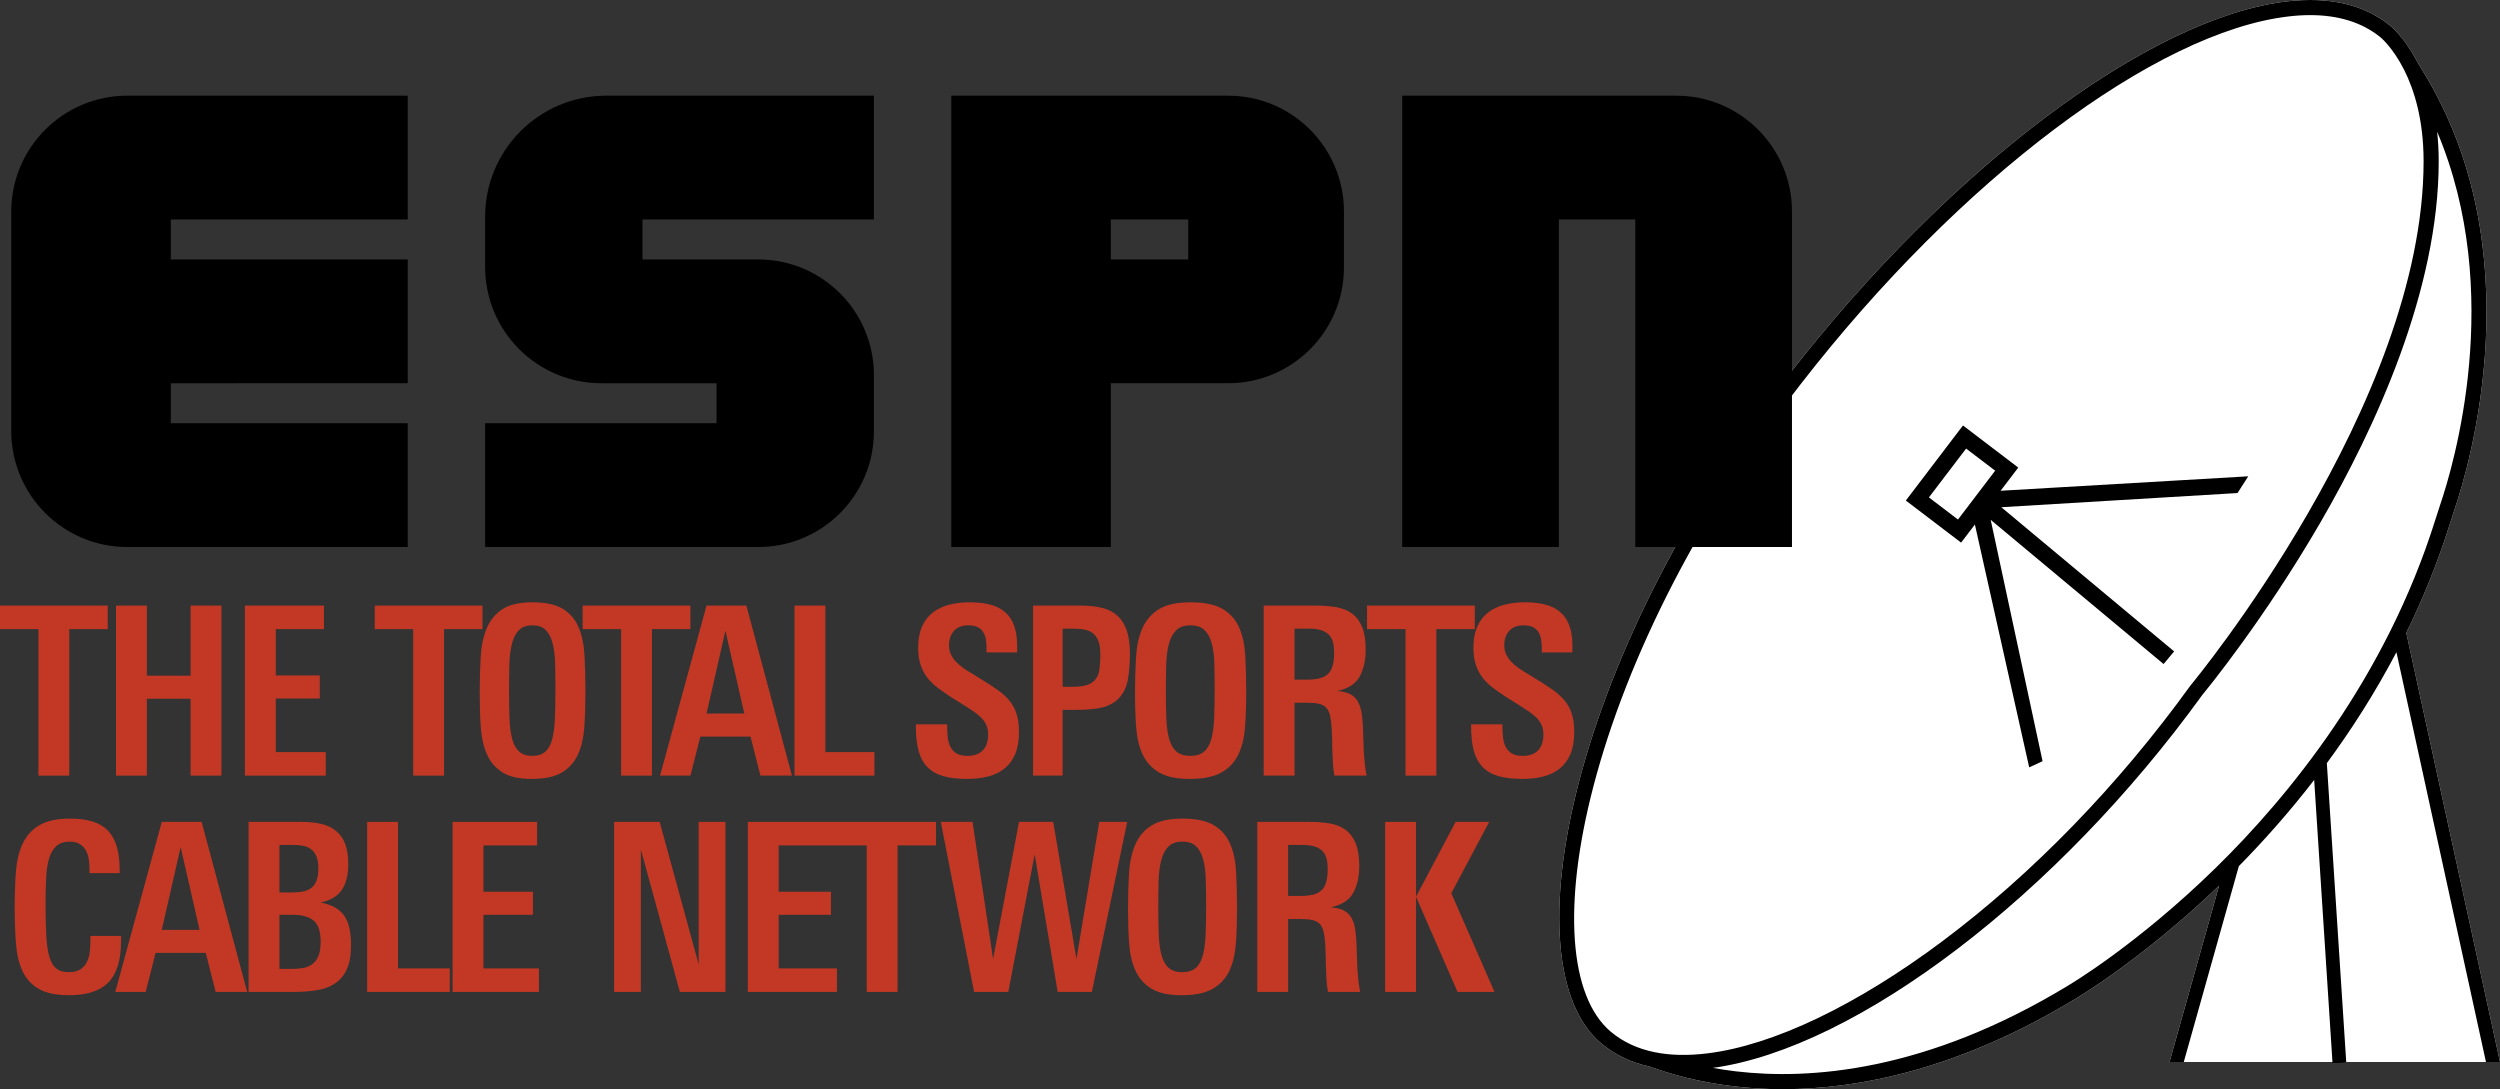 <?xml version="1.0" encoding="UTF-8"?>
<svg id="Layer_1" data-name="Layer 1" xmlns="http://www.w3.org/2000/svg" viewBox="0 0 910.24 396.564">
  <rect x="0" y="0" width="910.24" height="396.564" fill="#333333" stroke="none"/>
  <defs>
    <style>
      .cls-1 {
        fill: #000;
      }

      .cls-1, .cls-2, .cls-3 {
        stroke-width: 0px;
      }

      .cls-2 {
        fill: #fff;
      }

      .cls-3 {
        fill: #c23824;
      }
    </style>
  </defs>
  <g>
    <g>
      <path class="cls-2" d="M910.24,386.674h-120.33l18.05-64.2c-28.09,26.91-51.85,40.91-52.1,41.06-42.86,26.07-79.69,33.03-106.77,33.03-6.61,0-12.64-.42-18.03-1.07-12.45-1.5-22.68-4.33-30.43-7.16-6.64-1.44-12.41-4.17-17.28-8.17-.03-.02-.05-.03-.06-.04-.08-.05-.15-.12-.23-.18-16.98-14.17-20.06-49.67-8.24-94.97,12.65-48.5,39.82-101.25,76.49-148.53C709.92,60.904,782.82,6.264,832.72.504c15.46-1.78,28.04,1.16,37.41,8.75.347.272,4.966,3.974,9.413,12.209.823,1.523,1.727,3.008,2.635,4.482,40.233,65.286,16.965,143.546,11.472,159.659-.65,1.9-1.25,3.8-1.7,5.25-4.41,14.05-9.81,27.25-15.84,39.55l34.13,156.27Z"/>
      <path class="cls-1" d="M849.24,386.674l.02.33,4.99-.33h-5.01Z"/>
    </g>
    <polygon class="cls-1" points="854.25 386.674 849.26 387.004 849.24 386.674 854.25 386.674"/>
  </g>
  <g>
    <path class="cls-1" d="M62.19,79.904v14.56h86.26v45.07H62.19v14.56h86.26v45.07H46.342c-23.33,0-42.242-18.912-42.242-42.242v-79.846c0-23.33,18.912-42.242,42.242-42.242h102.108v45.07H62.19Z"/>
    <path class="cls-1" d="M233.93,79.904v14.56h42.15c23.256,0,42.11,18.853,42.11,42.11v20.481c0,23.256-18.853,42.11-42.11,42.11h-99.45v-45.07h84.26v-14.56h-41.924c-23.381,0-42.336-18.954-42.336-42.336v-18.266c0-24.355,19.743-44.098,44.098-44.098h97.462v45.07h-84.26Z"/>
    <path class="cls-1" d="M346.36,34.834v164.33h58.09v-59.63h42.707c23.286,0,42.163-18.877,42.163-42.163v-20.373c0-23.286-18.877-42.163-42.163-42.163h-100.797ZM432.63,94.464h-28.18v-14.56h28.18v14.56Z"/>
    <path class="cls-1" d="M652.45,76.997v122.166h-57.04v-119.26h-27.83v119.26h-57.04V34.834h99.747c23.286,0,42.163,18.877,42.163,42.163Z"/>
  </g>
  <path class="cls-3" d="M25.227,229.057v53.346h-11.23v-53.346H0v-8.563h39.223v8.563h-13.996Z"/>
  <path class="cls-3" d="M69.395,282.403v-28h-15.924v28h-11.23v-61.909h11.23v25.518h15.924v-25.518h11.23v61.909h-11.23Z"/>
  <path class="cls-3" d="M89.173,282.403v-61.909h28.764v8.563h-17.533v16.868h16.025v8.392h-16.025v19.523h18.204v8.562h-29.434Z"/>
  <path class="cls-3" d="M161.673,229.057v53.346h-11.23v-53.346h-13.997v-8.563h39.223v8.563h-13.996Z"/>
  <path class="cls-3" d="M213.147,252.262c0,4.452-.133,8.592-.398,12.416-.266,3.825-1.023,7.136-2.271,9.933-1.249,2.798-3.187,4.996-5.816,6.593-2.629,1.598-6.334,2.398-11.115,2.398-4.515,0-8.035-.786-10.557-2.355-2.524-1.569-4.41-3.738-5.657-6.508-1.249-2.768-2.006-6.064-2.271-9.89-.266-3.824-.398-7.991-.398-12.502,0-4.737.119-9.133.358-13.187.239-4.053.982-7.549,2.231-10.489,1.248-2.939,3.16-5.236,5.737-6.893,2.575-1.655,6.201-2.483,10.876-2.483,4.78,0,8.472.8,11.075,2.397,2.602,1.599,4.514,3.84,5.737,6.722,1.221,2.883,1.938,6.352,2.152,10.403.212,4.055.318,8.535.318,13.444ZM202.232,250.635c0-3.311-.041-6.38-.121-9.205-.079-2.826-.387-5.252-.92-7.278-.534-2.026-1.362-3.61-2.483-4.753-1.12-1.141-2.748-1.712-4.882-1.712-2.135,0-3.776.599-4.924,1.798s-1.988,2.855-2.521,4.967c-.534,2.112-.842,4.581-.921,7.406-.08,2.826-.12,5.896-.12,9.205,0,3.883.052,7.321.159,10.318.107,2.997.427,5.522.961,7.578.533,2.055,1.373,3.611,2.521,4.667,1.147,1.057,2.762,1.584,4.844,1.584s3.695-.542,4.843-1.627c1.147-1.084,1.974-2.683,2.482-4.796.507-2.111.813-4.694.92-7.749.107-3.053.161-6.521.161-10.403Z"/>
  <path class="cls-3" d="M237.366,229.057v53.346h-11.23v-53.346h-13.997v-8.563h39.223v8.563h-13.996Z"/>
  <path class="cls-3" d="M276.864,282.403l-3.604-14.214h-18.271l-3.604,14.214h-11.063l16.93-61.909h14.499l16.595,61.909h-11.482ZM264.125,229.656l-6.873,30.142h13.745l-6.873-30.142Z"/>
  <path class="cls-3" d="M289.279,282.403v-61.909h11.23v53.347h17.857v8.562h-29.087Z"/>
  <path class="cls-3" d="M371.009,266.476c0,3.197-.459,5.88-1.373,8.049-.915,2.17-2.205,3.926-3.868,5.267-1.665,1.342-3.651,2.312-5.961,2.911s-4.862.899-7.656.899c-3.465,0-6.384-.343-8.758-1.028-2.375-.685-4.303-1.798-5.783-3.339-1.481-1.542-2.543-3.524-3.185-5.951-.643-2.426-.964-5.38-.964-8.862v-.686h11.398v.771c0,1.37.069,2.697.209,3.982.139,1.284.461,2.427.964,3.425.503.999,1.243,1.798,2.221,2.397.977.6,2.305.899,3.981.899,2.458,0,4.329-.671,5.615-2.013,1.285-1.341,1.928-3.268,1.928-5.78,0-1.312-.226-2.468-.674-3.468-.451-.998-1.083-1.896-1.898-2.697-.815-.799-1.771-1.569-2.868-2.312-1.096-.741-2.291-1.512-3.583-2.312l-4.638-2.911c-1.665-1.083-3.217-2.169-4.661-3.254-1.443-1.083-2.691-2.297-3.745-3.639-1.054-1.341-1.886-2.896-2.496-4.667-.61-1.769-.916-3.854-.916-6.251,0-3.024.461-5.594,1.383-7.706.922-2.111,2.221-3.824,3.897-5.138,1.676-1.312,3.659-2.27,5.95-2.869,2.291-.599,4.805-.898,7.543-.898,2.737,0,5.182.271,7.333.813,2.15.543,3.967,1.442,5.448,2.697,1.479,1.256,2.598,2.897,3.353,4.923.754,2.027,1.131,4.496,1.131,7.407v2.397h-11.147v-1.541c0-1.142-.085-2.212-.252-3.211-.169-.998-.493-1.884-.971-2.654-.478-.771-1.152-1.37-2.023-1.799-.872-.428-2.01-.642-3.416-.642-2.25,0-3.978.671-5.187,2.012-1.208,1.342-1.812,3.098-1.812,5.267,0,1.256.237,2.369.712,3.339.474.972,1.103,1.871,1.886,2.697.782.828,1.689,1.6,2.724,2.312,1.033.714,2.137,1.413,3.311,2.098l4.023,2.483c1.955,1.198,3.729,2.369,5.322,3.511,1.592,1.143,2.946,2.397,4.065,3.768,1.117,1.37,1.969,2.954,2.556,4.752.586,1.799.88,3.982.88,6.551Z"/>
  <path class="cls-3" d="M411.408,238.133c0,4.11-.47,9.379-1.407,11.805-.938,2.427-2.278,4.268-4.019,5.522-1.742,1.257-3.805,2.07-6.19,2.44-2.385.372-5.024.557-7.917.557h-4.984v23.945h-10.771v-61.909h17.282c3.054,0,5.707.286,7.957.856,2.251.571,4.112,1.541,5.587,2.911,1.473,1.37,2.585,3.184,3.336,5.438.75,2.256,1.125,5.067,1.125,8.435ZM400.637,238.219c0-1.884-.215-3.426-.643-4.624-.43-1.199-1.059-2.154-1.889-2.869-.832-.713-1.862-1.198-3.095-1.455-1.234-.257-2.653-.386-4.26-.386h-3.858v21.181h3.537c1.714,0,3.215-.142,4.501-.428,1.286-.285,2.343-.784,3.175-1.499.83-.713,1.459-1.712,1.889-2.997.428-1.284.643-4.925.643-6.923Z"/>
  <path class="cls-3" d="M453.739,252.262c0,4.452-.141,8.592-.419,12.416-.28,3.825-1.077,7.136-2.389,9.933-1.313,2.798-3.353,4.996-6.118,6.593-2.767,1.598-6.663,2.398-11.692,2.398-4.75,0-8.452-.786-11.104-2.355-2.655-1.569-4.639-3.738-5.951-6.508-1.313-2.768-2.11-6.064-2.389-9.89-.28-3.824-.419-7.991-.419-12.502,0-4.737.125-9.133.377-13.187.251-4.053,1.033-7.549,2.347-10.489,1.312-2.939,3.324-5.236,6.035-6.893,2.709-1.655,6.522-2.483,11.44-2.483,5.028,0,8.911.8,11.649,2.397,2.737,1.599,4.748,3.84,6.034,6.722,1.285,2.883,2.039,6.352,2.263,10.403.223,4.055.336,8.535.336,13.444ZM442.257,250.635c0-3.311-.043-6.38-.127-9.205-.083-2.826-.407-5.252-.968-7.278-.562-2.026-1.433-3.61-2.611-4.753-1.178-1.141-2.891-1.712-5.136-1.712-2.246,0-3.972.599-5.179,1.798s-2.091,2.855-2.652,4.967c-.562,2.112-.885,4.581-.969,7.406-.084,2.826-.126,5.896-.126,9.205,0,3.883.055,7.321.167,10.318.113,2.997.449,5.522,1.011,7.578.561,2.055,1.444,3.611,2.652,4.667,1.207,1.057,2.906,1.584,5.095,1.584s3.887-.542,5.094-1.627c1.207-1.084,2.077-2.683,2.611-4.796.533-2.111.855-4.694.968-7.749.113-3.053.169-6.521.169-10.403Z"/>
  <path class="cls-3" d="M485.838,282.403c-.279-1.598-.461-3.211-.544-4.838-.084-1.627-.155-3.239-.21-4.838,0-2.569-.084-5.194-.251-7.878-.113-1.769-.309-3.239-.587-4.41-.28-1.169-.741-2.098-1.383-2.782-.644-.686-1.523-1.156-2.641-1.413-1.118-.257-2.598-.386-4.441-.386h-4.442v26.545h-11.23v-61.909h19.025c2.625,0,5.056.187,7.291.557,2.234.372,4.148,1.128,5.741,2.27,1.593,1.143,2.835,2.77,3.729,4.881.894,2.112,1.341,4.881,1.341,8.306,0,3.883-.727,7.15-2.179,9.805-1.454,2.654-4.163,4.409-8.13,5.266,1.955.172,3.533.571,4.735,1.199,1.201.629,2.138,1.556,2.808,2.782.671,1.229,1.132,2.783,1.383,4.667.252,1.884.404,4.14.461,6.765l.252,7.192c.111,1.428.236,2.826.377,4.196.139,1.37.349,2.712.628,4.024h-11.733ZM485.755,237.534c0-3.254-.755-5.508-2.264-6.765-1.508-1.255-3.771-1.884-6.788-1.884h-5.364v18.581h4.358c1.844,0,3.407-.156,4.693-.471,1.285-.312,2.318-.842,3.101-1.584.782-.741,1.354-1.755,1.719-3.04.362-1.284.545-2.896.545-4.838Z"/>
  <path class="cls-3" d="M522.966,229.057v53.346h-11.23v-53.346h-13.996v-8.563h39.224v8.563h-13.997Z"/>
  <path class="cls-3" d="M573.174,266.476c0,3.197-.458,5.88-1.372,8.049-.915,2.17-2.205,3.926-3.868,5.267-1.664,1.342-3.651,2.312-5.961,2.911-2.311.6-4.862.899-7.655.899-3.466,0-6.385-.343-8.759-1.028-2.375-.685-4.303-1.798-5.782-3.339-1.481-1.542-2.544-3.524-3.186-5.951-.643-2.426-.964-5.38-.964-8.862v-.686h11.398v.771c0,1.37.069,2.697.21,3.982.139,1.284.461,2.427.964,3.425.503.999,1.242,1.798,2.221,2.397.977.6,2.305.899,3.98.899,2.458,0,4.33-.671,5.615-2.013,1.285-1.341,1.928-3.268,1.928-5.78,0-1.312-.225-2.468-.674-3.468-.451-.998-1.083-1.896-1.897-2.697-.816-.799-1.772-1.569-2.868-2.312-1.096-.741-2.29-1.512-3.583-2.312l-4.639-2.911c-1.664-1.083-3.217-2.169-4.66-3.254-1.443-1.083-2.691-2.297-3.745-3.639-1.055-1.341-1.886-2.896-2.496-4.667-.61-1.769-.915-3.854-.915-6.251,0-3.024.461-5.594,1.383-7.706.922-2.111,2.221-3.824,3.896-5.138,1.677-1.312,3.659-2.27,5.951-2.869,2.29-.599,4.805-.898,7.543-.898,2.736,0,5.182.271,7.333.813,2.15.543,3.967,1.442,5.447,2.697,1.48,1.256,2.599,2.897,3.353,4.923.755,2.027,1.132,4.496,1.132,7.407v2.397h-11.146v-1.541c0-1.142-.086-2.212-.253-3.211-.169-.998-.492-1.884-.971-2.654-.478-.771-1.152-1.37-2.023-1.799-.872-.428-2.01-.642-3.415-.642-2.25,0-3.979.671-5.187,2.012-1.209,1.342-1.812,3.098-1.812,5.267,0,1.256.236,2.369.712,3.339.475.972,1.103,1.871,1.886,2.697.782.828,1.689,1.6,2.724,2.312,1.033.714,2.138,1.413,3.311,2.098l4.023,2.483c1.955,1.198,3.729,2.369,5.321,3.511,1.593,1.143,2.947,2.397,4.065,3.768,1.117,1.37,1.97,2.954,2.556,4.752.587,1.799.88,3.982.88,6.551Z"/>
  <path class="cls-3" d="M39.463,357.688c-3.074,3.112-7.823,4.667-14.248,4.667-4.693,0-8.368-.758-11.021-2.27-2.654-1.512-4.638-3.652-5.95-6.422-1.313-2.769-2.124-6.15-2.431-10.147-.308-3.995-.461-8.477-.461-13.443,0-4.624.153-8.891.461-12.801.307-3.91,1.131-7.292,2.472-10.147,1.341-2.854,3.366-5.08,6.077-6.679,2.709-1.598,6.466-2.397,11.272-2.397,6.37,0,10.951,1.484,13.745,4.452,2.793,2.969,4.19,7.65,4.19,14.043v1.37h-10.979v-1.113c0-1.141-.071-2.325-.211-3.554-.142-1.227-.463-2.34-.969-3.339-.505-.998-1.236-1.826-2.19-2.483-.955-.655-2.246-.984-3.875-.984-2.022,0-3.624.528-4.802,1.584-1.18,1.057-2.065,2.556-2.654,4.495-.589,1.941-.955,4.324-1.095,7.15-.142,2.825-.211,5.98-.211,9.462,0,4.452.084,8.249.253,11.388.167,3.141.533,5.709,1.095,7.707.562,1.999,1.404,3.454,2.527,4.367s2.64,1.37,4.549,1.37c1.853,0,3.299-.356,4.338-1.07,1.039-.714,1.824-1.627,2.358-2.74.533-1.113.87-2.368,1.011-3.768.14-1.398.21-2.783.21-4.153v-1.456h11.147v1.885c0,6.907-1.538,11.916-4.609,15.027Z"/>
  <path class="cls-3" d="M78.52,361.156l-3.604-14.214h-18.271l-3.604,14.214h-11.063l16.93-61.909h14.499l16.595,61.909h-11.482ZM65.78,308.409l-6.873,30.142h13.745l-6.873-30.142Z"/>
  <path class="cls-3" d="M127.811,344.03c0,3.712-.518,6.68-1.551,8.905-1.034,2.227-2.487,3.954-4.358,5.181-1.873,1.229-4.094,2.042-6.663,2.44-2.57.4-5.393.6-8.465.6h-16.259v-61.909h19.276c2.682,0,5.071.244,7.166.729,2.095.485,3.883,1.327,5.364,2.525,1.48,1.199,2.598,2.783,3.353,4.753.754,1.969,1.131,4.438,1.131,7.406,0,3.883-.769,6.979-2.305,9.291-1.538,2.312-4.121,3.868-7.752,4.667,2.123.399,3.897,1.014,5.322,1.841,1.425.828,2.556,1.884,3.395,3.168.838,1.284,1.438,2.798,1.802,4.538.363,1.742.545,3.697.545,5.865ZM115.91,316.201c0-1.826-.237-3.296-.709-4.409-.473-1.113-1.125-1.983-1.958-2.611s-1.806-1.041-2.917-1.242c-1.11-.199-2.305-.3-3.583-.3h-4.999v17.297h4.582c1.556,0,2.944-.128,4.166-.385s2.222-.714,3-1.37,1.375-1.542,1.792-2.655c.416-1.112.625-2.554.625-4.324ZM116.748,342.917c0-3.711-.838-6.279-2.514-7.707-1.676-1.426-4.274-2.141-7.794-2.141h-4.693v19.694h4.693c1.341,0,2.625-.099,3.855-.3,1.229-.199,2.333-.642,3.311-1.327.977-.685,1.746-1.683,2.305-2.997.558-1.312.838-3.053.838-5.223Z"/>
  <path class="cls-3" d="M133.677,361.156v-61.909h11.23v53.347h18.857v8.562h-30.087Z"/>
  <path class="cls-3" d="M164.787,361.156v-61.909h30.764v8.563h-19.533v16.868h18.025v8.392h-18.025v19.523h20.204v8.562h-31.434Z"/>
  <path class="cls-3" d="M247.532,361.156l-14.199-51.891v51.891h-9.741v-61.909h16.593l14.199,51.891v-51.891h9.741v61.909h-16.593Z"/>
  <polygon class="cls-3" points="283.521 307.81 283.521 324.678 302.546 324.678 302.546 333.07 283.521 333.07 283.521 352.593 304.725 352.593 304.725 361.156 272.291 361.156 272.291 299.246 340.801 299.246 340.801 307.81 326.805 307.81 326.805 361.156 315.575 361.156 315.575 307.81 283.521 307.81"/>
  <path class="cls-3" d="M397.555,361.156h-12.452l-8.383-50.092-9.604,50.092h-12.452l-12.127-61.909h11.557l7.487,49.921,9.44-49.921h12.452l8.464,49.921,8.302-49.921h10.173l-12.859,61.909Z"/>
  <path class="cls-3" d="M450.401,331.015c0,4.452-.137,8.592-.411,12.416-.275,3.825-1.055,7.136-2.342,9.933-1.288,2.798-3.287,4.996-5.999,6.593-2.712,1.598-6.532,2.398-11.463,2.398-4.657,0-8.287-.786-10.888-2.355-2.603-1.569-4.548-3.738-5.834-6.508-1.288-2.768-2.069-6.064-2.342-9.89-.275-3.824-.411-7.991-.411-12.502,0-4.737.123-9.133.37-13.187.247-4.053,1.013-7.549,2.301-10.489,1.287-2.939,3.259-5.236,5.917-6.893,2.656-1.655,6.395-2.483,11.216-2.483,4.93,0,8.737.8,11.422,2.397,2.683,1.599,4.656,3.84,5.916,6.722,1.26,2.883,1.999,6.352,2.219,10.403.218,4.055.328,8.535.328,13.444ZM439.144,329.388c0-3.311-.042-6.38-.124-9.205-.082-2.826-.399-5.252-.949-7.278-.551-2.026-1.405-3.61-2.56-4.753-1.155-1.141-2.835-1.712-5.035-1.712-2.202,0-3.894.599-5.078,1.798s-2.05,2.855-2.6,4.967c-.551,2.112-.868,4.581-.95,7.406-.082,2.826-.124,5.896-.124,9.205,0,3.883.054,7.321.164,10.318.111,2.997.44,5.522.991,7.578.55,2.055,1.416,3.611,2.6,4.667,1.183,1.057,2.849,1.584,4.996,1.584s3.811-.542,4.995-1.627c1.183-1.084,2.036-2.683,2.56-4.796.523-2.111.839-4.694.949-7.749.111-3.053.166-6.521.166-10.403Z"/>
  <path class="cls-3" d="M483.5,361.156c-.279-1.598-.461-3.211-.543-4.838-.084-1.627-.156-3.239-.211-4.838,0-2.569-.084-5.194-.25-7.878-.113-1.769-.309-3.239-.588-4.41-.279-1.169-.74-2.098-1.383-2.782-.643-.686-1.523-1.156-2.641-1.413s-2.598-.386-4.441-.386h-4.441v26.545h-11.23v-61.909h19.025c2.625,0,5.055.187,7.291.557,2.234.372,4.148,1.128,5.74,2.27,1.594,1.143,2.836,2.77,3.73,4.881.893,2.112,1.34,4.881,1.34,8.306,0,3.883-.727,7.15-2.178,9.805-1.455,2.654-4.164,4.409-8.131,5.266,1.955.172,3.533.571,4.736,1.199,1.201.629,2.137,1.556,2.807,2.782.672,1.229,1.133,2.783,1.383,4.667.252,1.884.404,4.14.461,6.765l.252,7.192c.111,1.428.236,2.826.377,4.196.139,1.37.35,2.712.629,4.024h-11.734ZM483.418,316.286c0-3.254-.756-5.508-2.264-6.765-1.508-1.255-3.771-1.884-6.789-1.884h-5.363v18.581h4.357c1.844,0,3.408-.156,4.693-.471,1.285-.312,2.318-.842,3.102-1.584.781-.741,1.354-1.755,1.719-3.04.361-1.284.545-2.896.545-4.838Z"/>
  <g>
    <polygon class="cls-3" points="504.333 299.246 504.333 361.156 515.563 361.156 515.563 326.504 515.563 299.246 504.333 299.246"/>
    <polygon class="cls-3" points="528.412 325.219 542.214 299.246 529.987 299.246 515.563 326.504 530.691 361.156 544.142 361.156 528.412 325.219"/>
  </g>
  <g>
    <path class="cls-1" d="M818.58,173.424l-90.17,5.26,2.8-3.67,3.63-4.77-4.77-3.64-10.58-8.05-4.77-3.64-3.64,4.77-13.54,17.79-3.63,4.77,4.77,3.63,10.58,8.06,4.77,3.63,3.64-4.77,1.38-1.82,19.77,88.42,4.87-2.25-18.89-87.88,62.95,52.51,3.84-4.6-62.93-52.5,86.01-5.16,3.91-6.09ZM712.89,189.164l-10.58-8.06,13.54-17.78,10.58,8.05-13.54,17.79Z"/>
    <path class="cls-1" d="M876.11,230.404c6.03-12.3,11.43-25.5,15.84-39.55.45-1.45,1.05-3.35,1.7-5.25,5.493-16.113,28.761-94.373-11.472-159.659-.908-1.474-1.813-2.958-2.635-4.482-4.446-8.235-9.066-11.937-9.413-12.209-9.37-7.59-21.95-10.53-37.41-8.75-49.9,5.76-122.8,60.4-181.41,135.94-36.67,47.28-63.84,100.03-76.49,148.53-11.82,45.3-8.74,80.8,8.24,94.97.08.06.15.13.23.18.01.01.03.02.06.04,4.87,4,10.64,6.73,17.28,8.17,7.75,2.83,17.98,5.66,30.43,7.16,5.39.65,11.42,1.07,18.03,1.07,27.08,0,63.91-6.96,106.77-33.03.25-.15,24.01-14.15,52.1-41.06l-18.05,64.2h5.19l20.05-71.31c8.68-8.81,18.07-19.28,27.43-31.38l6.66,102.69.02.33,4.99-.33-7.06-108.82c8.86-12.03,17.53-25.51,25.34-40.39l32.6,149.21h5.11l-34.13-156.27ZM602.33,383.074c-6.13-1.26-11.4-3.72-15.75-7.35-.03-.03-.07-.06-.1-.09h-.01c-15.19-12.84-17.56-46.2-6.33-89.27,12.47-47.8,39.29-99.85,75.52-146.55C713.42,65.364,784.83,11.574,833.35,5.974c2.7-.32,5.3-.47,7.79-.47,10.24,0,18.72,2.62,25.3,7.85.09.06.17.13.26.2.08.07,4.5,3.68,8.63,11.88l.01.01c3.65,7.25,7.07,18.08,7.08,33.21.06,88.31-83.95,189.82-84.8,190.84l-.12.15c-26.22,36.3-57.47,68.5-90.35,93.1-31.15,23.29-61.44,37.77-85.3,40.76-7.25.91-13.76.77-19.52-.43ZM806.81,315.914c-28.72,28.12-53.47,42.72-53.76,42.89-51.88,31.55-94.44,34.42-121,31.27-2.93-.35-5.73-.77-8.4-1.26,52.42-7.22,125.5-62.88,178.26-135.87,1.33-1.61,22.29-27.1,42.94-62.72,19.67-33.92,43.1-84.28,43.07-131.57,0-3.82-.21-7.38-.57-10.7,24.77,58.59,5.91,121.76,1.09,135.88-.66,1.95-1.28,3.9-1.74,5.38-18.11,57.79-53.44,100.8-79.89,126.7Z"/>
    <polygon class="cls-1" points="854.25 386.674 849.26 387.004 849.24 386.674 854.25 386.674"/>
  </g>
</svg>